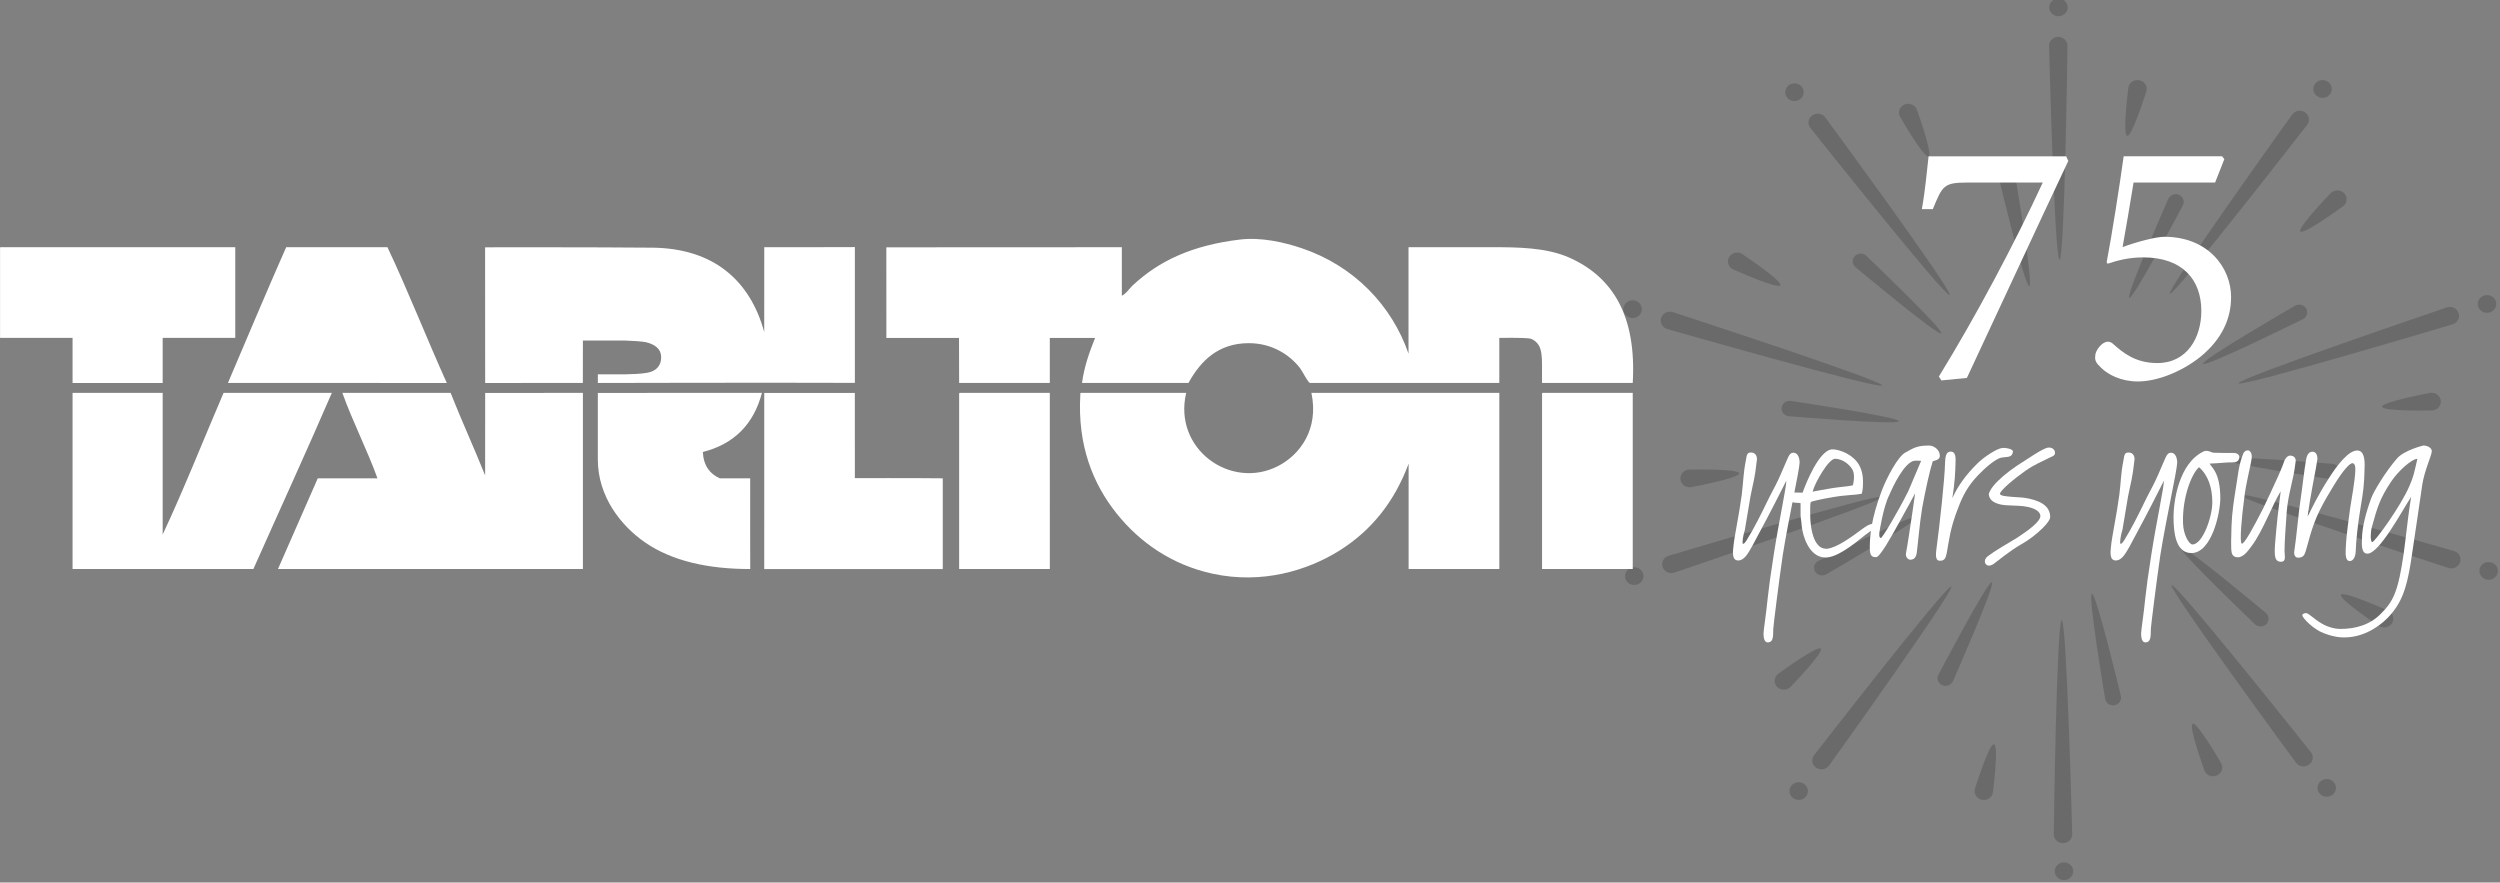<svg xmlns:dc="http://purl.org/dc/elements/1.1/" xmlns:cc="http://creativecommons.org/ns#" xmlns:rdf="http://www.w3.org/1999/02/22-rdf-syntax-ns#" xmlns:svg="http://www.w3.org/2000/svg" xmlns="http://www.w3.org/2000/svg" xmlns:sodipodi="http://sodipodi.sourceforge.net/DTD/sodipodi-0.dtd" xmlns:inkscape="http://www.inkscape.org/namespaces/inkscape" width="295.424" height="104.288" viewBox="0 0 295.424 104.288" version="1.1" id="svg41" inkscape:version="1.0.1 (3bc2e813f5, 2020-09-07)" sodipodi:docname="combined.svg">
  <rect x="0" y="0" width="295.424" height="104.288" fill="#808080" stroke="none"/>
  <style id="style2280"></style>
  <defs id="defs35"></defs>
  <sodipodi:namedview id="base" pagecolor="#ffffff" bordercolor="#666666" borderopacity="1.0" inkscape:pageopacity="0.0" inkscape:pageshadow="2" inkscape:zoom="2.8" inkscape:cx="102.04998" inkscape:cy="146.98707" inkscape:document-units="px" inkscape:current-layer="layer1" inkscape:document-rotation="0" showgrid="false" inkscape:pagecheckerboard="true" inkscape:window-width="1920" inkscape:window-height="1137" inkscape:window-x="2552" inkscape:window-y="-8" inkscape:window-maximized="1" fit-margin-top="0" fit-margin-left="0" fit-margin-right="0" fit-margin-bottom="0" lock-margins="false" units="px"></sodipodi:namedview>
  <g inkscape:label="Layer 1" inkscape:groupmode="layer" id="layer1" transform="translate(0.426,6.109)">
    <g class="st0" id="g170" style="opacity:0.17;fill:#000000;fill-opacity:1" transform="matrix(0.479,0,0,0.479,36.809,-97.811)">
      <g id="g84" style="fill:#000000;fill-opacity:1">
        <g id="g10" style="fill:#000000;fill-opacity:1">
          <g id="g6" style="fill:#000000;fill-opacity:1">
            <path class="st1" d="m 430.36,255.54 c -1.26,0.01 -2.59,-52.8 -2.59,-52.8 -0.01,-1.21 1.01,-2.2 2.26,-2.2 1.26,-0.01 2.28,0.97 2.29,2.18 0,0 -0.71,52.82 -1.96,52.82 z" id="path4" style="fill:#000000;fill-opacity:1"></path>
          </g>
          <ellipse transform="matrix(1,-0.008,0.008,1,-1.45,3.255)" class="st1" cx="429.99" cy="193.44" rx="2.28" ry="2.19" id="ellipse8" style="fill:#000000;fill-opacity:1"></ellipse>
        </g>
        <g id="g18" style="fill:#000000;fill-opacity:1">
          <g id="g14" style="fill:#000000;fill-opacity:1">
            <path class="st1" d="m 403.23,264.2 c -1.01,0.72 -34.37,-41.23 -34.37,-41.23 -0.74,-0.97 -0.53,-2.34 0.49,-3.06 1.01,-0.72 2.44,-0.51 3.18,0.46 0,0 31.72,43.11 30.7,43.83 z" id="path12" style="fill:#000000;fill-opacity:1"></path>
          </g>
          <path class="st1" d="m 366.8,212.89 c 0.74,0.97 0.53,2.34 -0.49,3.06 -1.02,0.72 -2.44,0.51 -3.18,-0.46 -0.74,-0.97 -0.53,-2.34 0.49,-3.06 1.02,-0.72 2.44,-0.51 3.18,0.46 z" id="path16" style="fill:#000000;fill-opacity:1"></path>
        </g>
        <g id="g26" style="fill:#000000;fill-opacity:1">
          <g id="g22" style="fill:#000000;fill-opacity:1">
            <path class="st1" d="m 386.57,286.53 c -0.38,1.15 -53.02,-13.92 -53.02,-13.92 -1.2,-0.37 -1.86,-1.6 -1.48,-2.75 0.38,-1.15 1.66,-1.79 2.86,-1.42 0,0 52.02,16.94 51.64,18.09 z" id="path20" style="fill:#000000;fill-opacity:1"></path>
          </g>
          <path class="st1" d="m 325.72,265.63 c 1.2,0.37 1.86,1.6 1.48,2.75 -0.38,1.15 -1.66,1.79 -2.86,1.42 -1.2,-0.37 -1.86,-1.6 -1.48,-2.75 0.38,-1.15 1.67,-1.79 2.86,-1.42 z" id="path24" style="fill:#000000;fill-opacity:1"></path>
        </g>
        <g id="g34" style="fill:#000000;fill-opacity:1">
          <g id="g30" style="fill:#000000;fill-opacity:1">
            <path class="st1" d="m 386.73,314 c 0.4,1.15 -51.42,18.72 -51.42,18.72 -1.19,0.38 -2.48,-0.24 -2.88,-1.39 -0.4,-1.15 0.25,-2.39 1.45,-2.77 0,0.01 52.46,-15.7 52.85,-14.56 z" id="path28" style="fill:#000000;fill-opacity:1"></path>
          </g>
          <path class="st1" d="m 324.71,331.49 c 1.19,-0.38 2.48,0.24 2.88,1.39 0.4,1.15 -0.25,2.39 -1.45,2.77 -1.19,0.38 -2.48,-0.24 -2.88,-1.39 -0.39,-1.15 0.26,-2.39 1.45,-2.77 z" id="path32" style="fill:#000000;fill-opacity:1"></path>
        </g>
        <g id="g42" style="fill:#000000;fill-opacity:1">
          <g id="g38" style="fill:#000000;fill-opacity:1">
            <path class="st1" d="m 403.66,336.13 c 1.02,0.7 -30.18,44.2 -30.18,44.2 -0.73,0.98 -2.16,1.21 -3.18,0.5 -1.02,-0.7 -1.26,-2.07 -0.52,-3.05 0,0 32.86,-42.35 33.88,-41.65 z" id="path36" style="fill:#000000;fill-opacity:1"></path>
          </g>
          <path class="st1" d="m 364.15,385.33 c 0.73,-0.98 2.16,-1.21 3.18,-0.5 1.02,0.7 1.26,2.07 0.52,3.05 -0.73,0.98 -2.16,1.21 -3.18,0.5 -1.02,-0.7 -1.25,-2.07 -0.52,-3.05 z" id="path40" style="fill:#000000;fill-opacity:1"></path>
        </g>
        <g id="g50" style="fill:#000000;fill-opacity:1">
          <g id="g46" style="fill:#000000;fill-opacity:1">
            <path class="st1" d="m 430.89,344.46 c 1.26,-0.01 2.59,52.8 2.59,52.8 0.01,1.21 -1.01,2.2 -2.26,2.2 -1.26,0.01 -2.28,-0.97 -2.29,-2.18 -0.01,0 0.7,-52.82 1.96,-52.82 z" id="path44" style="fill:#000000;fill-opacity:1"></path>
          </g>
          <ellipse transform="matrix(1,-0.008,0.008,1,-3.06,3.271)" class="st1" cx="431.26" cy="406.56" rx="2.28" ry="2.19" id="ellipse48" style="fill:#000000;fill-opacity:1"></ellipse>
        </g>
        <g id="g58" style="fill:#000000;fill-opacity:1">
          <g id="g54" style="fill:#000000;fill-opacity:1">
            <path class="st1" d="m 458.01,335.8 c 1.01,-0.72 34.37,41.23 34.37,41.23 0.74,0.97 0.53,2.34 -0.49,3.06 -1.01,0.72 -2.44,0.51 -3.18,-0.46 0,0 -31.71,-43.11 -30.7,-43.83 z" id="path52" style="fill:#000000;fill-opacity:1"></path>
          </g>
          <path class="st1" d="m 494.44,387.11 c -0.74,-0.97 -0.53,-2.34 0.49,-3.06 1.01,-0.72 2.44,-0.51 3.18,0.46 0.74,0.97 0.53,2.34 -0.49,3.06 -1.02,0.72 -2.44,0.51 -3.18,-0.46 z" id="path56" style="fill:#000000;fill-opacity:1"></path>
        </g>
        <g id="g66" style="fill:#000000;fill-opacity:1">
          <g id="g62" style="fill:#000000;fill-opacity:1">
            <path class="st1" d="m 474.67,313.47 c 0.38,-1.15 53.02,13.92 53.02,13.92 1.2,0.37 1.86,1.6 1.48,2.75 -0.38,1.15 -1.66,1.79 -2.86,1.42 0,0 -52.02,-16.94 -51.64,-18.09 z" id="path60" style="fill:#000000;fill-opacity:1"></path>
          </g>
          <path class="st1" d="m 535.52,334.37 c -1.2,-0.37 -1.86,-1.6 -1.48,-2.75 0.38,-1.15 1.66,-1.79 2.86,-1.42 1.2,0.37 1.86,1.6 1.48,2.75 -0.38,1.15 -1.66,1.79 -2.86,1.42 z" id="path64" style="fill:#000000;fill-opacity:1"></path>
        </g>
        <g id="g74" style="fill:#000000;fill-opacity:1">
          <g id="g70" style="fill:#000000;fill-opacity:1">
            <path class="st1" d="m 474.51,286 c -0.4,-1.15 51.42,-18.72 51.42,-18.72 1.19,-0.38 2.48,0.24 2.88,1.39 0.4,1.15 -0.25,2.39 -1.45,2.77 0,-0.01 -52.46,15.7 -52.85,14.56 z" id="path68" style="fill:#000000;fill-opacity:1"></path>
          </g>
          <path class="st1" d="m 536.53,268.51 c -1.19,0.38 -2.48,-0.24 -2.88,-1.39 -0.4,-1.15 0.25,-2.39 1.45,-2.77 1.2,-0.38 2.48,0.24 2.88,1.39 0.39,1.15 -0.25,2.39 -1.45,2.77 z" id="path72" style="fill:#000000;fill-opacity:1"></path>
        </g>
        <g id="g82" style="fill:#000000;fill-opacity:1">
          <g id="g78" style="fill:#000000;fill-opacity:1">
            <path class="st1" d="m 457.58,263.87 c -1.02,-0.7 30.18,-44.2 30.18,-44.2 0.73,-0.98 2.16,-1.21 3.18,-0.5 1.02,0.7 1.26,2.07 0.52,3.05 0,0 -32.86,42.35 -33.88,41.65 z" id="path76" style="fill:#000000;fill-opacity:1"></path>
          </g>
          <path class="st1" d="m 497.09,214.67 c -0.73,0.98 -2.16,1.21 -3.18,0.5 -1.02,-0.7 -1.26,-2.07 -0.52,-3.05 0.73,-0.98 2.16,-1.21 3.18,-0.5 1.02,0.71 1.26,2.07 0.52,3.05 z" id="path80" style="fill:#000000;fill-opacity:1"></path>
        </g>
      </g>
      <g id="g126" style="fill:#000000;fill-opacity:1">
        <g id="g88" style="fill:#000000;fill-opacity:1">
          <path class="st1" d="m 447.56,264.94 c -0.99,-0.44 9.65,-24.49 9.65,-24.49 0.46,-0.95 1.64,-1.37 2.63,-0.93 0.99,0.44 1.42,1.57 0.96,2.53 0,0 -12.25,23.33 -13.24,22.89 z" id="path86" style="fill:#000000;fill-opacity:1"></path>
        </g>
        <g id="g92" style="fill:#000000;fill-opacity:1">
          <path class="st1" d="m 422.9,262.07 c -1.07,0.2 -7.16,-25.26 -7.16,-25.26 -0.21,-1.03 0.49,-2.03 1.56,-2.23 1.07,-0.2 2.11,0.47 2.32,1.5 0.01,0 4.35,25.79 3.28,25.99 z" id="path90" style="fill:#000000;fill-opacity:1"></path>
        </g>
        <g id="g96" style="fill:#000000;fill-opacity:1">
          <path class="st2" d="m 401.19,273.69 c -0.74,0.77 -21.23,-16.38 -21.23,-16.38 -0.8,-0.72 -0.85,-1.92 -0.1,-2.69 0.74,-0.77 2,-0.81 2.8,-0.1 -0.01,0.01 19.27,18.4 18.53,19.17 z" id="path94" style="fill:#000000;fill-opacity:1"></path>
        </g>
        <g id="g100" style="fill:#000000;fill-opacity:1">
          <path class="st1" d="m 390.72,295.36 c -0.13,1.04 -27.2,-1.24 -27.2,-1.24 -1.09,-0.13 -1.86,-1.07 -1.73,-2.12 0.13,-1.04 1.12,-1.79 2.2,-1.66 0.01,0 26.86,3.98 26.73,5.02 z" id="path98" style="fill:#000000;fill-opacity:1"></path>
        </g>
        <g id="g104" style="fill:#000000;fill-opacity:1">
          <path class="st1" d="m 395.49,318.8 c 0.53,0.92 -22.77,14.37 -22.77,14.37 -0.96,0.51 -2.16,0.18 -2.69,-0.74 -0.53,-0.92 -0.19,-2.08 0.77,-2.59 -0.01,0 24.16,-11.95 24.69,-11.04 z" id="path102" style="fill:#000000;fill-opacity:1"></path>
        </g>
        <g id="g108" style="fill:#000000;fill-opacity:1">
          <path class="st1" d="m 413.68,335.06 c 0.99,0.44 -9.65,24.49 -9.65,24.49 -0.46,0.95 -1.64,1.37 -2.63,0.93 -0.99,-0.44 -1.42,-1.57 -0.96,-2.53 0,0 12.25,-23.33 13.24,-22.89 z" id="path106" style="fill:#000000;fill-opacity:1"></path>
        </g>
        <g id="g112" style="fill:#000000;fill-opacity:1">
          <path class="st1" d="m 438.34,337.93 c 1.07,-0.2 7.16,25.26 7.16,25.26 0.21,1.03 -0.49,2.03 -1.56,2.23 -1.07,0.2 -2.11,-0.47 -2.32,-1.5 0,0 -4.35,-25.79 -3.28,-25.99 z" id="path110" style="fill:#000000;fill-opacity:1"></path>
        </g>
        <g id="g116" style="fill:#000000;fill-opacity:1">
          <path class="st1" d="m 460.06,326.31 c 0.74,-0.77 21.23,16.38 21.23,16.38 0.8,0.72 0.85,1.92 0.1,2.69 -0.74,0.77 -2,0.81 -2.8,0.1 0,-0.01 -19.28,-18.4 -18.53,-19.17 z" id="path114" style="fill:#000000;fill-opacity:1"></path>
        </g>
        <g id="g120" style="fill:#000000;fill-opacity:1">
          <path class="st1" d="m 470.52,304.64 c 0.13,-1.04 27.2,1.24 27.2,1.24 1.09,0.13 1.86,1.07 1.73,2.12 -0.13,1.04 -1.12,1.79 -2.2,1.66 -0.01,0 -26.86,-3.98 -26.73,-5.02 z" id="path118" style="fill:#000000;fill-opacity:1"></path>
        </g>
        <g id="g124" style="fill:#000000;fill-opacity:1">
          <path class="st1" d="m 465.75,281.2 c -0.53,-0.92 22.77,-14.37 22.77,-14.37 0.96,-0.51 2.16,-0.18 2.69,0.74 0.53,0.92 0.19,2.08 -0.77,2.59 0.01,0 -24.16,11.95 -24.69,11.04 z" id="path122" style="fill:#000000;fill-opacity:1"></path>
        </g>
      </g>
      <g id="g168" style="fill:#000000;fill-opacity:1">
        <g id="g130" style="fill:#000000;fill-opacity:1">
          <path class="st1" d="m 447.05,224.95 c -1.23,-0.25 0.3,-12.02 0.3,-12.02 0.26,-1.18 1.47,-1.94 2.7,-1.69 1.23,0.25 2.02,1.41 1.76,2.59 0,0 -3.53,11.37 -4.76,11.12 z" id="path128" style="fill:#000000;fill-opacity:1"></path>
        </g>
        <g id="g134" style="fill:#000000;fill-opacity:1">
          <path class="st1" d="m 398.04,230.02 c -1.15,0.49 -7.1,-9.89 -7.1,-9.89 -0.51,-1.1 0,-2.4 1.15,-2.89 1.15,-0.49 2.49,0 3.01,1.1 -0.01,0 4.09,11.19 2.94,11.68 z" id="path132" style="fill:#000000;fill-opacity:1"></path>
        </g>
        <g id="g138" style="fill:#000000;fill-opacity:1">
          <path class="st1" d="m 361.48,261.83 c -0.63,1.05 -11.79,-3.99 -11.79,-3.99 -1.09,-0.6 -1.47,-1.94 -0.84,-2.99 0.63,-1.05 2.02,-1.41 3.11,-0.81 -0.01,0 10.14,6.74 9.52,7.79 z" id="path136" style="fill:#000000;fill-opacity:1"></path>
        </g>
        <g id="g142" style="fill:#000000;fill-opacity:1">
          <path class="st1" d="m 351.32,308.21 c 0.13,1.2 -11.98,3.44 -11.98,3.44 -1.25,0.13 -2.37,-0.74 -2.51,-1.94 -0.13,-1.2 0.77,-2.28 2.02,-2.41 0.01,0 12.34,-0.29 12.47,0.91 z" id="path140" style="fill:#000000;fill-opacity:1"></path>
        </g>
        <g id="g146" style="fill:#000000;fill-opacity:1">
          <path class="st1" d="m 371.46,351.46 c 0.84,0.9 -7.59,9.56 -7.59,9.56 -0.93,0.81 -2.37,0.74 -3.22,-0.15 -0.84,-0.9 -0.77,-2.28 0.16,-3.09 0,-0.01 9.81,-7.22 10.65,-6.32 z" id="path144" style="fill:#000000;fill-opacity:1"></path>
        </g>
        <g id="g150" style="fill:#000000;fill-opacity:1">
          <path class="st1" d="m 414.2,375.05 c 1.23,0.25 -0.3,12.02 -0.3,12.02 -0.26,1.18 -1.47,1.94 -2.7,1.69 -1.23,-0.25 -2.02,-1.41 -1.76,-2.59 0,0 3.52,-11.37 4.76,-11.12 z" id="path148" style="fill:#000000;fill-opacity:1"></path>
        </g>
        <g id="g154" style="fill:#000000;fill-opacity:1">
          <path class="st1" d="m 463.2,369.98 c 1.15,-0.49 7.1,9.89 7.1,9.89 0.51,1.1 0,2.4 -1.15,2.89 -1.15,0.49 -2.49,0 -3.01,-1.1 0.01,0 -4.08,-11.19 -2.94,-11.68 z" id="path152" style="fill:#000000;fill-opacity:1"></path>
        </g>
        <g id="g158" style="fill:#000000;fill-opacity:1">
          <path class="st1" d="m 499.77,338.17 c 0.63,-1.05 11.79,3.99 11.79,3.99 1.09,0.6 1.47,1.94 0.84,2.99 -0.63,1.05 -2.02,1.41 -3.11,0.81 0,0 -10.15,-6.74 -9.52,-7.79 z" id="path156" style="fill:#000000;fill-opacity:1"></path>
        </g>
        <g id="g162" style="fill:#000000;fill-opacity:1">
          <path class="st1" d="m 509.92,291.79 c -0.13,-1.2 11.98,-3.44 11.98,-3.44 1.25,-0.13 2.37,0.74 2.51,1.94 0.13,1.2 -0.77,2.28 -2.02,2.41 -0.01,0 -12.34,0.29 -12.47,-0.91 z" id="path160" style="fill:#000000;fill-opacity:1"></path>
        </g>
        <g id="g166" style="fill:#000000;fill-opacity:1">
          <path class="st1" d="m 489.78,248.54 c -0.84,-0.9 7.59,-9.56 7.59,-9.56 0.93,-0.81 2.37,-0.74 3.22,0.15 0.84,0.9 0.77,2.28 -0.16,3.09 0,0.01 -9.81,7.22 -10.65,6.32 z" id="path164" style="fill:#000000;fill-opacity:1"></path>
        </g>
      </g>
    </g>
    <g id="g240" transform="matrix(0.479,0,0,0.479,39.437,-102.648)" style="opacity:1;fill:#ffffff;fill-opacity:1">
      <g id="g238" style="fill:#ffffff;fill-opacity:1">
        <path class="st5" d="m 427.03,241.24 c -8.4,17.76 -16.53,35.43 -25.02,53.54 l -6.3,0.61 -0.61,-0.96 c 9.1,-14.78 18.72,-32.89 25.63,-47.85 h -18.72 c -5.69,0 -6.04,0.79 -8.4,6.56 h -2.71 c 0.88,-4.9 1.22,-9.27 1.66,-13.03 h 33.94 z" id="path214" style="fill:#ffffff;fill-opacity:1"></path>
        <path class="st5" d="m 464.99,240.11 0.53,0.7 -2.27,5.77 h -20.12 c -0.79,4.81 -1.92,11.63 -2.71,15.92 3.32,-1.23 8.14,-2.54 10.32,-2.54 10.76,0 16.45,7.61 16.45,14.87 0,5.25 -2.19,10.32 -7.52,14.7 -4.81,3.85 -10.85,6.12 -15.48,6.12 -4.11,0 -7.35,-1.66 -9.1,-3.41 -1.22,-1.14 -1.58,-1.84 -1.4,-2.97 0,-0.79 0.7,-2.1 1.84,-2.97 0.79,-0.52 1.57,-0.7 2.45,0 2.54,2.27 5.6,4.81 11.02,4.81 7.35,0 10.85,-6.3 10.85,-12.86 0,-7.7 -4.64,-13.21 -14.35,-13.21 -3.59,0 -6.47,0.79 -8.75,1.57 l -0.26,-0.35 c 1.31,-6.82 3.24,-19.16 4.2,-26.16 h 24.3 z" id="path216" style="fill:#ffffff;fill-opacity:1"></path>
        <path class="st5" d="m 356.58,338.53 c -0.94,6.43 -2.33,17.57 -2.33,18.12 -0.1,1.19 0.25,3.37 -1.34,3.37 -1.24,0 -1.14,-2.23 -0.94,-3.51 0.99,-6.98 0.74,-7.72 2.38,-18.07 1.29,-8.27 3.12,-16.63 3.12,-18.32 -0.05,0.05 -2.28,4.6 -4.9,9.55 l -3.51,6.58 c -0.79,1.29 -1.78,3.56 -3.47,3.56 -1.68,0 -1.29,-2.38 -1.14,-3.76 0.2,-2.18 1.39,-7.62 2.03,-12.52 0.4,-3.22 0.35,-5.15 0.99,-8.32 0.25,-1.68 0.4,-2.03 1.29,-2.03 1.24,0 1.54,1.14 1.44,1.83 -0.54,4.9 -0.84,5.2 -1.58,9.01 -0.59,3.37 -0.79,4.85 -1.39,8.27 -0.3,0.84 -0.79,3.27 -0.45,3.42 0.5,0.05 1.19,-1.44 2.33,-3.32 1.58,-2.82 3.46,-6.73 4.16,-8.17 1.14,-2.18 1.98,-3.71 2.87,-5.79 1.83,-4.06 1.93,-5.2 3.07,-5.2 0.89,0 1.49,0.89 1.54,2.38 -0.07,2.13 -2.74,13.86 -4.17,22.92 z" id="path218" style="fill:#ffffff;fill-opacity:1"></path>
        <path class="st5" d="m 367.07,339.08 c -4.01,-0.05 -5.54,-5.35 -5.79,-7.62 -0.1,-1.83 -0.35,-1.88 -0.3,-3.71 v -2.08 c -0.64,-0.15 -1.19,0 -1.83,-0.2 -0.59,-0.05 -1.14,-0.1 -1.14,-1.14 0,-1.04 0.54,-1.29 1.39,-1.29 0.35,0 1.29,0.05 2.08,0.05 0.84,-2.38 4.16,-10.69 7.38,-10.69 1.34,0 3.91,0.79 5.64,2.62 1.19,1.24 1.88,3.02 1.88,5.3 0,1.04 0,1.88 -0.3,3.02 -2.03,0.4 -3.66,0.25 -7.08,0.84 -2.52,0.4 -5.05,0.99 -5.49,1.19 -0.2,0.4 -0.15,2.08 -0.15,3.27 0,0.4 0,8.56 4.16,8.27 2.28,-0.2 5.89,-2.77 8.66,-4.85 1.19,-0.89 2.57,-1.68 2.97,-0.99 0.5,0.79 -1.39,1.78 -2.13,2.38 -3.27,2.66 -7.13,5.67 -9.95,5.63 z m 2.52,-24.36 c -1.63,-0.2 -5.15,6.04 -5.64,8.12 0,0 2.97,-0.59 4.95,-0.89 1.88,-0.3 3.96,-0.4 5,-0.69 0.15,-0.79 0.64,-2.87 -0.3,-4.16 -0.89,-1.24 -2.32,-2.28 -4.01,-2.38 z" id="path220" style="fill:#ffffff;fill-opacity:1"></path>
        <path class="st5" d="m 390.98,326.85 c -0.69,4.26 -1.04,8.91 -1.34,11.09 -0.2,1.24 -0.74,1.68 -1.63,1.68 -0.35,0 -1.29,-0.5 -0.99,-1.78 0.4,-2.08 0.99,-6.24 1.58,-10.1 0.3,-2.08 0.64,-4.5 0.64,-4.5 -0.89,1.73 -1.98,3.66 -4.01,7.33 -2.03,3.71 -4.7,8.42 -5.59,8.42 -0.94,0 -1.58,-0.15 -1.58,-2.28 0,-2.87 0.3,-7.13 2.97,-14.16 1.29,-3.37 4.01,-8.42 5.79,-9.36 2.08,-1.14 2.87,-1.73 5.84,-1.73 1.44,0 2.77,1.29 2.67,2.62 -0.05,0.69 -0.64,0.99 -1.73,1.24 -0.69,2.07 -1.78,6.93 -2.62,11.53 z m -2.72,-11.34 c -2.67,1.54 -5.35,8.07 -5.4,8.17 -1.49,2.92 -2.43,9.16 -2.43,9.16 0,0.25 -0.2,1.29 0.35,1.44 0.35,0.05 4.21,-6.43 6.78,-11.58 1.04,-2.38 2.28,-5.45 3.17,-7.47 -0.69,-0.01 -1.78,-0.21 -2.47,0.28 z" id="path222" style="fill:#ffffff;fill-opacity:1"></path>
        <path class="st5" d="m 399.84,326.9 c -1.98,5 -2.23,8.02 -2.77,10.94 -0.25,0.89 -0.25,2.18 -1.88,2.03 -1.09,-0.1 -0.79,-1.98 -0.69,-2.92 0.35,-2.57 0.89,-6.98 1.34,-11.43 0.4,-3.86 0.74,-7.72 0.79,-9.9 0.05,-1.09 0.15,-2.62 1.29,-2.67 1.04,-0.05 1.39,0.79 1.29,2.57 -0.05,2.52 -0.2,5.3 -0.79,8.91 1.34,-2.97 3.42,-5.84 6.14,-8.51 1.68,-1.68 4.9,-3.76 6.19,-3.86 1.09,-0.1 2.72,0.35 2.62,0.89 -0.15,1.53 -1.34,1.24 -2.82,1.48 -1.29,0.2 -3.86,2.33 -5.79,4.36 -2.59,2.71 -3.83,5.19 -4.92,8.11 z" id="path224" style="fill:#ffffff;fill-opacity:1"></path>
        <path class="st5" d="m 421.96,314.67 c -1.19,0.64 -3.17,1.39 -5.44,2.97 -2.77,1.93 -6.29,4.9 -6.34,5.69 -0.05,0.5 1.19,0.64 2.97,0.79 0.94,0.1 2.23,0.1 3.17,0.25 1.44,0.2 3.22,0.69 4.36,1.44 1.29,0.84 1.88,1.93 1.88,3.32 0,0.59 -0.74,1.58 -1.88,2.72 -1.39,1.39 -3.37,2.92 -5.15,3.91 -3.12,1.78 -5.74,4.06 -6.98,4.95 -0.3,0.15 -1.19,0.74 -1.83,0.05 -0.54,-0.59 -0.25,-1.49 0.5,-2.03 1.58,-1.24 4.55,-2.92 7.23,-4.55 3.02,-1.98 5.69,-4.01 5.69,-5.35 0,-0.89 -0.99,-1.78 -3.12,-2.23 -1.29,-0.3 -3.02,-0.3 -5.05,-0.4 -0.35,0 -2.08,-0.1 -3.27,-0.79 -0.74,-0.4 -1.19,-1.04 -1.29,-1.88 0,-0.35 0.45,-1.29 1.19,-2.18 1.24,-1.49 3.32,-3.27 5.74,-4.9 3.71,-2.42 5.2,-3.37 6.24,-3.91 0.69,-0.3 1.09,-0.59 1.78,-0.59 0.45,0 1.39,0.35 1.39,1.29 0,0.84 -0.65,0.79 -1.79,1.43 z" id="path226" style="fill:#ffffff;fill-opacity:1"></path>
        <path class="st5" d="m 449.73,338.53 c -0.94,6.43 -2.33,17.57 -2.33,18.12 -0.1,1.19 0.25,3.37 -1.34,3.37 -1.24,0 -1.14,-2.23 -0.94,-3.51 0.99,-6.98 0.74,-7.72 2.38,-18.07 1.29,-8.27 3.12,-16.63 3.12,-18.32 -0.05,0.05 -2.28,4.6 -4.9,9.55 l -3.51,6.58 c -0.79,1.29 -1.78,3.56 -3.47,3.56 -1.68,0 -1.29,-2.38 -1.14,-3.76 0.2,-2.18 1.39,-7.62 2.03,-12.52 0.4,-3.22 0.35,-5.15 0.99,-8.32 0.25,-1.68 0.4,-2.03 1.29,-2.03 1.24,0 1.54,1.14 1.44,1.83 -0.54,4.9 -0.84,5.2 -1.58,9.01 -0.59,3.37 -0.79,4.85 -1.39,8.27 -0.3,0.84 -0.79,3.27 -0.45,3.42 0.5,0.05 1.19,-1.44 2.33,-3.32 1.58,-2.82 3.46,-6.73 4.16,-8.17 1.14,-2.18 1.98,-3.71 2.87,-5.79 1.83,-4.06 1.93,-5.2 3.07,-5.2 0.89,0 1.49,0.89 1.54,2.38 -0.06,2.13 -2.73,13.86 -4.17,22.92 z" id="path228" style="fill:#ffffff;fill-opacity:1"></path>
        <path class="st5" d="m 461.91,315.91 c 0.35,0.89 2.62,2.08 2.62,8.56 0,3.61 -2.13,13.51 -7.13,13.51 -3.91,0 -4.41,-5.1 -4.41,-8.96 0,-3.66 1.24,-13.12 7.38,-16.09 0.89,-0.5 2.13,0.3 2.43,0.3 0,0 3.81,0.1 4.85,0.05 0.99,-0.05 1.63,0.45 1.58,1.09 -0.1,1.14 -1.09,1.24 -1.58,1.24 -1.53,-0.05 -3.61,0.25 -5.74,0.3 z m -2.62,0.89 c -1.83,1.54 -4.16,7.47 -3.96,13.76 0.05,2.87 1.49,5.3 2.33,5.3 2.52,0 4.9,-6.83 4.9,-10.39 -0.01,-3.52 -0.95,-6.59 -3.27,-8.67 z" id="path230" style="fill:#ffffff;fill-opacity:1"></path>
        <path class="st5" d="m 478.34,332.25 c 0.45,-4.9 0.79,-6.68 1.09,-9.5 -1.88,2.92 -4.46,9.95 -7.18,13.51 -0.79,1.04 -1.93,2.77 -3.42,2.77 -0.64,0 -1.29,-0.3 -1.49,-1.14 -0.25,-1.19 -0.1,-3.96 -0.05,-6.53 0.15,-3.71 0.54,-5.99 1.14,-9.8 0.5,-2.97 0.59,-4.9 1.54,-7.52 0.25,-0.89 0.69,-1.39 1.34,-1.39 0.5,0 0.99,0.54 0.99,1.63 -0.1,1.58 -1.44,6.24 -1.88,10.25 -0.59,4.36 -1.19,10.89 -0.59,11.14 0.59,0.15 2.72,-3.71 5.3,-8.76 0.99,-2.08 2.72,-5.74 3.66,-7.87 0.94,-2.08 1.29,-3.12 1.63,-4.01 0.35,-0.64 0.89,-1.29 1.73,-1.04 0.84,0.15 1.09,0.89 0.94,1.58 -0.54,4.8 -1.78,7.38 -2.18,12.33 -0.2,2.97 -0.54,7.18 -0.54,9.6 0,1.09 0.54,2.72 -0.99,2.62 -1.78,-0.1 -1.58,-2.08 -1.04,-7.87 z" id="path232" style="fill:#ffffff;fill-opacity:1"></path>
        <path class="st5" d="m 499.13,326.8 c -0.64,3.71 -1.14,8.42 -1.19,10.69 -0.05,1.29 -0.54,2.47 -1.49,2.47 -0.99,0 -1.04,-1.53 -0.99,-2.77 0.15,-2.97 0.15,-3.12 1.09,-10.2 0.35,-2.38 1.24,-6.98 1.29,-9.5 0.05,-1.29 -0.35,-1.68 -0.74,-1.68 -0.64,0 -2.28,1.73 -4.6,5.54 -0.99,1.58 -2.53,4.21 -3.47,6.14 -2.08,4.21 -2.92,8.51 -3.46,10.1 -0.3,0.99 -0.69,1.53 -1.88,1.53 -0.69,0 -1.09,-0.74 -0.89,-1.73 0.5,-3.17 1.09,-9.9 1.48,-12.28 0.5,-3.22 0.89,-7.23 1.39,-10.05 0.2,-1.34 0.74,-2.08 1.58,-2.08 1.09,0 1.24,1.19 1.24,1.78 0,0.25 -0.59,3.51 -1.24,6.88 -0.5,2.62 -0.89,5.15 -1.19,7.33 1.04,-1.98 2.43,-5.05 5.1,-9.21 2.38,-3.81 5.1,-7.08 7.13,-7.08 1.63,0 1.93,1.98 1.83,4.31 -0.09,4.37 -0.34,5.9 -0.99,9.81 z" id="path234" style="fill:#ffffff;fill-opacity:1"></path>
        <path class="st5" d="m 514.38,320.96 c -0.35,2.33 -2.57,17.62 -2.87,19.4 -1.04,6.43 -2.28,10.1 -5.74,13.66 -2.67,2.67 -6.73,5.05 -11.48,4.75 -1.63,-0.1 -3.71,-0.69 -5.25,-1.48 -2.57,-1.44 -4.16,-3.42 -4.26,-3.86 -0.1,-0.45 0.45,-0.59 0.89,-0.64 0.59,-0.05 1.98,1.49 3.96,2.62 1.34,0.79 3.07,1.29 4.55,1.29 3.56,0 7.47,-0.94 10.3,-4.11 1.93,-1.93 3.02,-3.71 3.96,-7.33 0.4,-1.39 1.29,-6.19 1.73,-10.25 0.45,-3.91 0.94,-7.87 1.44,-10.89 -2.08,3.12 -7.82,14.01 -10.79,14.01 -1.68,0 -1.34,-2.82 -1.34,-3.56 0,-2.97 1.04,-6.78 2.33,-10.25 0.59,-1.58 3.46,-6.39 6.29,-9.65 1.78,-2.08 6.53,-3.22 6.53,-3.22 1.14,0 2.13,0.69 2.08,1.44 -0.15,1.34 -1.74,4.55 -2.33,8.07 z m -7.72,-0.59 c -2.72,4.11 -3.37,6.19 -4.75,11.24 -0.35,1.24 -0.4,3.61 0.1,3.66 0.59,0.05 7.13,-8.96 9.21,-13.91 1.04,-2.43 1.09,-3.02 1.93,-6.63 -1.34,-0.01 -4.71,2.96 -6.49,5.64 z" id="path236" style="fill:#ffffff;fill-opacity:1"></path>
      </g>
    </g>
    <g id="Tarlton---Mobile" stroke="none" stroke-width="1" fill="none" fill-rule="evenodd" transform="matrix(1.358,0,0,1.358,-0.426,22.123)">
      <g id="Home-Page" fill="#ffffff" transform="translate(-20,-40)">
        <g id="Group-10" transform="translate(20,40)">
          <g id="Tarlton-Logo-Copy-2">
            <path d="m 122.565,9.984 c -0.003,-2.987 0,-9.264 0,-9.264 0,0 4.809,-0.004 7.232,0 2.227,0.003 4.763,0.015 6.777,0.916 3.747,1.677 5.843,5.03 5.502,10.897 h -7.894 c -0.016,-0.713 0.016,-1.432 -0.01,-2.053 -0.036,-0.649 -0.114,-1.132 -0.493,-1.496 -0.128,-0.133 -0.393,-0.301 -0.571,-0.319 -0.644,-0.09 -2.643,-0.051 -2.643,-0.051 v 3.919 h -14.464 -2.037 c -0.3,-0.291 -0.592,-0.969 -0.865,-1.324 -0.882,-1.121 -2.402,-2.137 -4.431,-2.137 -2.648,0 -4.182,1.527 -5.251,3.462 h -9.263 c 0.196,-1.469 0.665,-2.727 1.138,-3.919 -1.198,-0.001 -3.941,-0.001 -3.941,-0.001 v 3.921 h -7.89 c 0,-1.293 -0.011,-3.921 -0.011,-3.921 H 77.13 l -0.003,-7.882 c 0,0 13.686,-0.01 20.492,-0.01 V 4.944 c 0.393,-0.195 0.609,-0.571 0.915,-0.868 2.31,-2.181 5.237,-3.527 9.37,-4.02 1.824,-0.22 3.84,0.233 5.397,0.763 4.496,1.524 7.806,4.947 9.264,9.165 z M 0.054,0.719 H 20.472 V 8.611 H 14.155 V 12.537 H 6.315 V 8.611 H 0.005 V 0.871 C -0.003,0.802 -0.008,0.73 0.054,0.719 Z m 24.85,0 h 8.811 C 35.516,4.533 37.131,8.667 38.881,12.537 c -6.339,0.002 -15.625,-0.005 -19.047,-0.005 1.681,-3.936 3.345,-7.915 5.069,-11.812 z m 31.864,0.043 c 5.298,0.057 8.493,2.822 9.733,7.341 0.009,-2.345 0.003,-7.38 0.003,-7.38 0,0 4.757,0.007 7.885,-0.011 V 12.527 c -7.433,-0.031 -22.366,0.009 -22.366,0.009 v -0.751 h 2.356 c 0.698,-0.016 1.337,-0.034 1.937,-0.136 0.744,-0.123 1.225,-0.596 1.219,-1.363 C 57.524,9.573 57.011,9.189 56.207,8.987 55.777,8.912 55.135,8.868 54.419,8.845 c -0.198,-0.002 -3.697,0 -3.697,0 l -0.004,3.687 -8.5,0.005 -0.006,-11.807 c 0,0 9.498,-0.017 14.554,0.032 z" id="Combined-Shape"></path>
            <path d="M 6.315,13.397 H 14.155 v 12.327 c 1.811,-3.853 3.549,-8.249 5.3,-12.327 h 9.422 C 26.647,18.554 24.323,23.612 22.049,28.726 H 6.315 Z m 32.896,0 c 0.961,2.433 2.033,4.757 3.004,7.182 0.004,-2.283 -0.003,-6.823 0.004,-7.175 2.817,0 5.684,-0.007 8.504,-0.007 V 28.726 h -26.535 c 0,0 2.459,-5.625 3.463,-7.893 h 5.195 c -0.86,-2.397 -2.201,-5.031 -3.054,-7.435 z m 12.811,0.004 c 0,0 9.544,-0.004 14.281,-0.004 -0.716,2.716 -2.411,4.453 -5.144,5.143 0.059,1.199 0.609,1.905 1.475,2.292 h 2.646 c 0,2.514 -0.009,6.96 0.004,7.894 -3.692,0.006 -6.802,-0.71 -9.118,-2.291 -2.118,-1.45 -4.141,-4.002 -4.144,-7.232 z m 14.481,0 h 7.882 l 0.003,7.418 c 0,0 5.119,-0.019 7.649,0.014 v 7.894 H 66.502 Z m 17.009,-0.004 h 7.841 V 28.726 H 83.462 V 13.55 c 0,-0.067 -0.009,-0.142 0.049,-0.152 z m 10.543,0 h 9.165 c -1.158,4.885 3.879,8.486 7.999,6.366 1.917,-0.99 3.566,-3.219 2.896,-6.366 h 16.352 V 28.726 h -7.893 v -9.167 c -1.222,3.283 -3.2,5.804 -6.059,7.587 -2.731,1.699 -6.677,2.924 -10.999,1.986 -3.546,-0.768 -6.346,-2.731 -8.352,-5.24 -2.059,-2.576 -3.417,-5.94 -3.157,-10.342 -0.007,-0.067 -0.009,-0.142 0.047,-0.152 z m 40.18,0 h 7.842 V 28.726 h -7.891 V 13.55 c -0.002,-0.067 -0.013,-0.142 0.049,-0.152 z" id="path9"></path>
          </g>
        </g>
      </g>
    </g>
  </g>
</svg>
